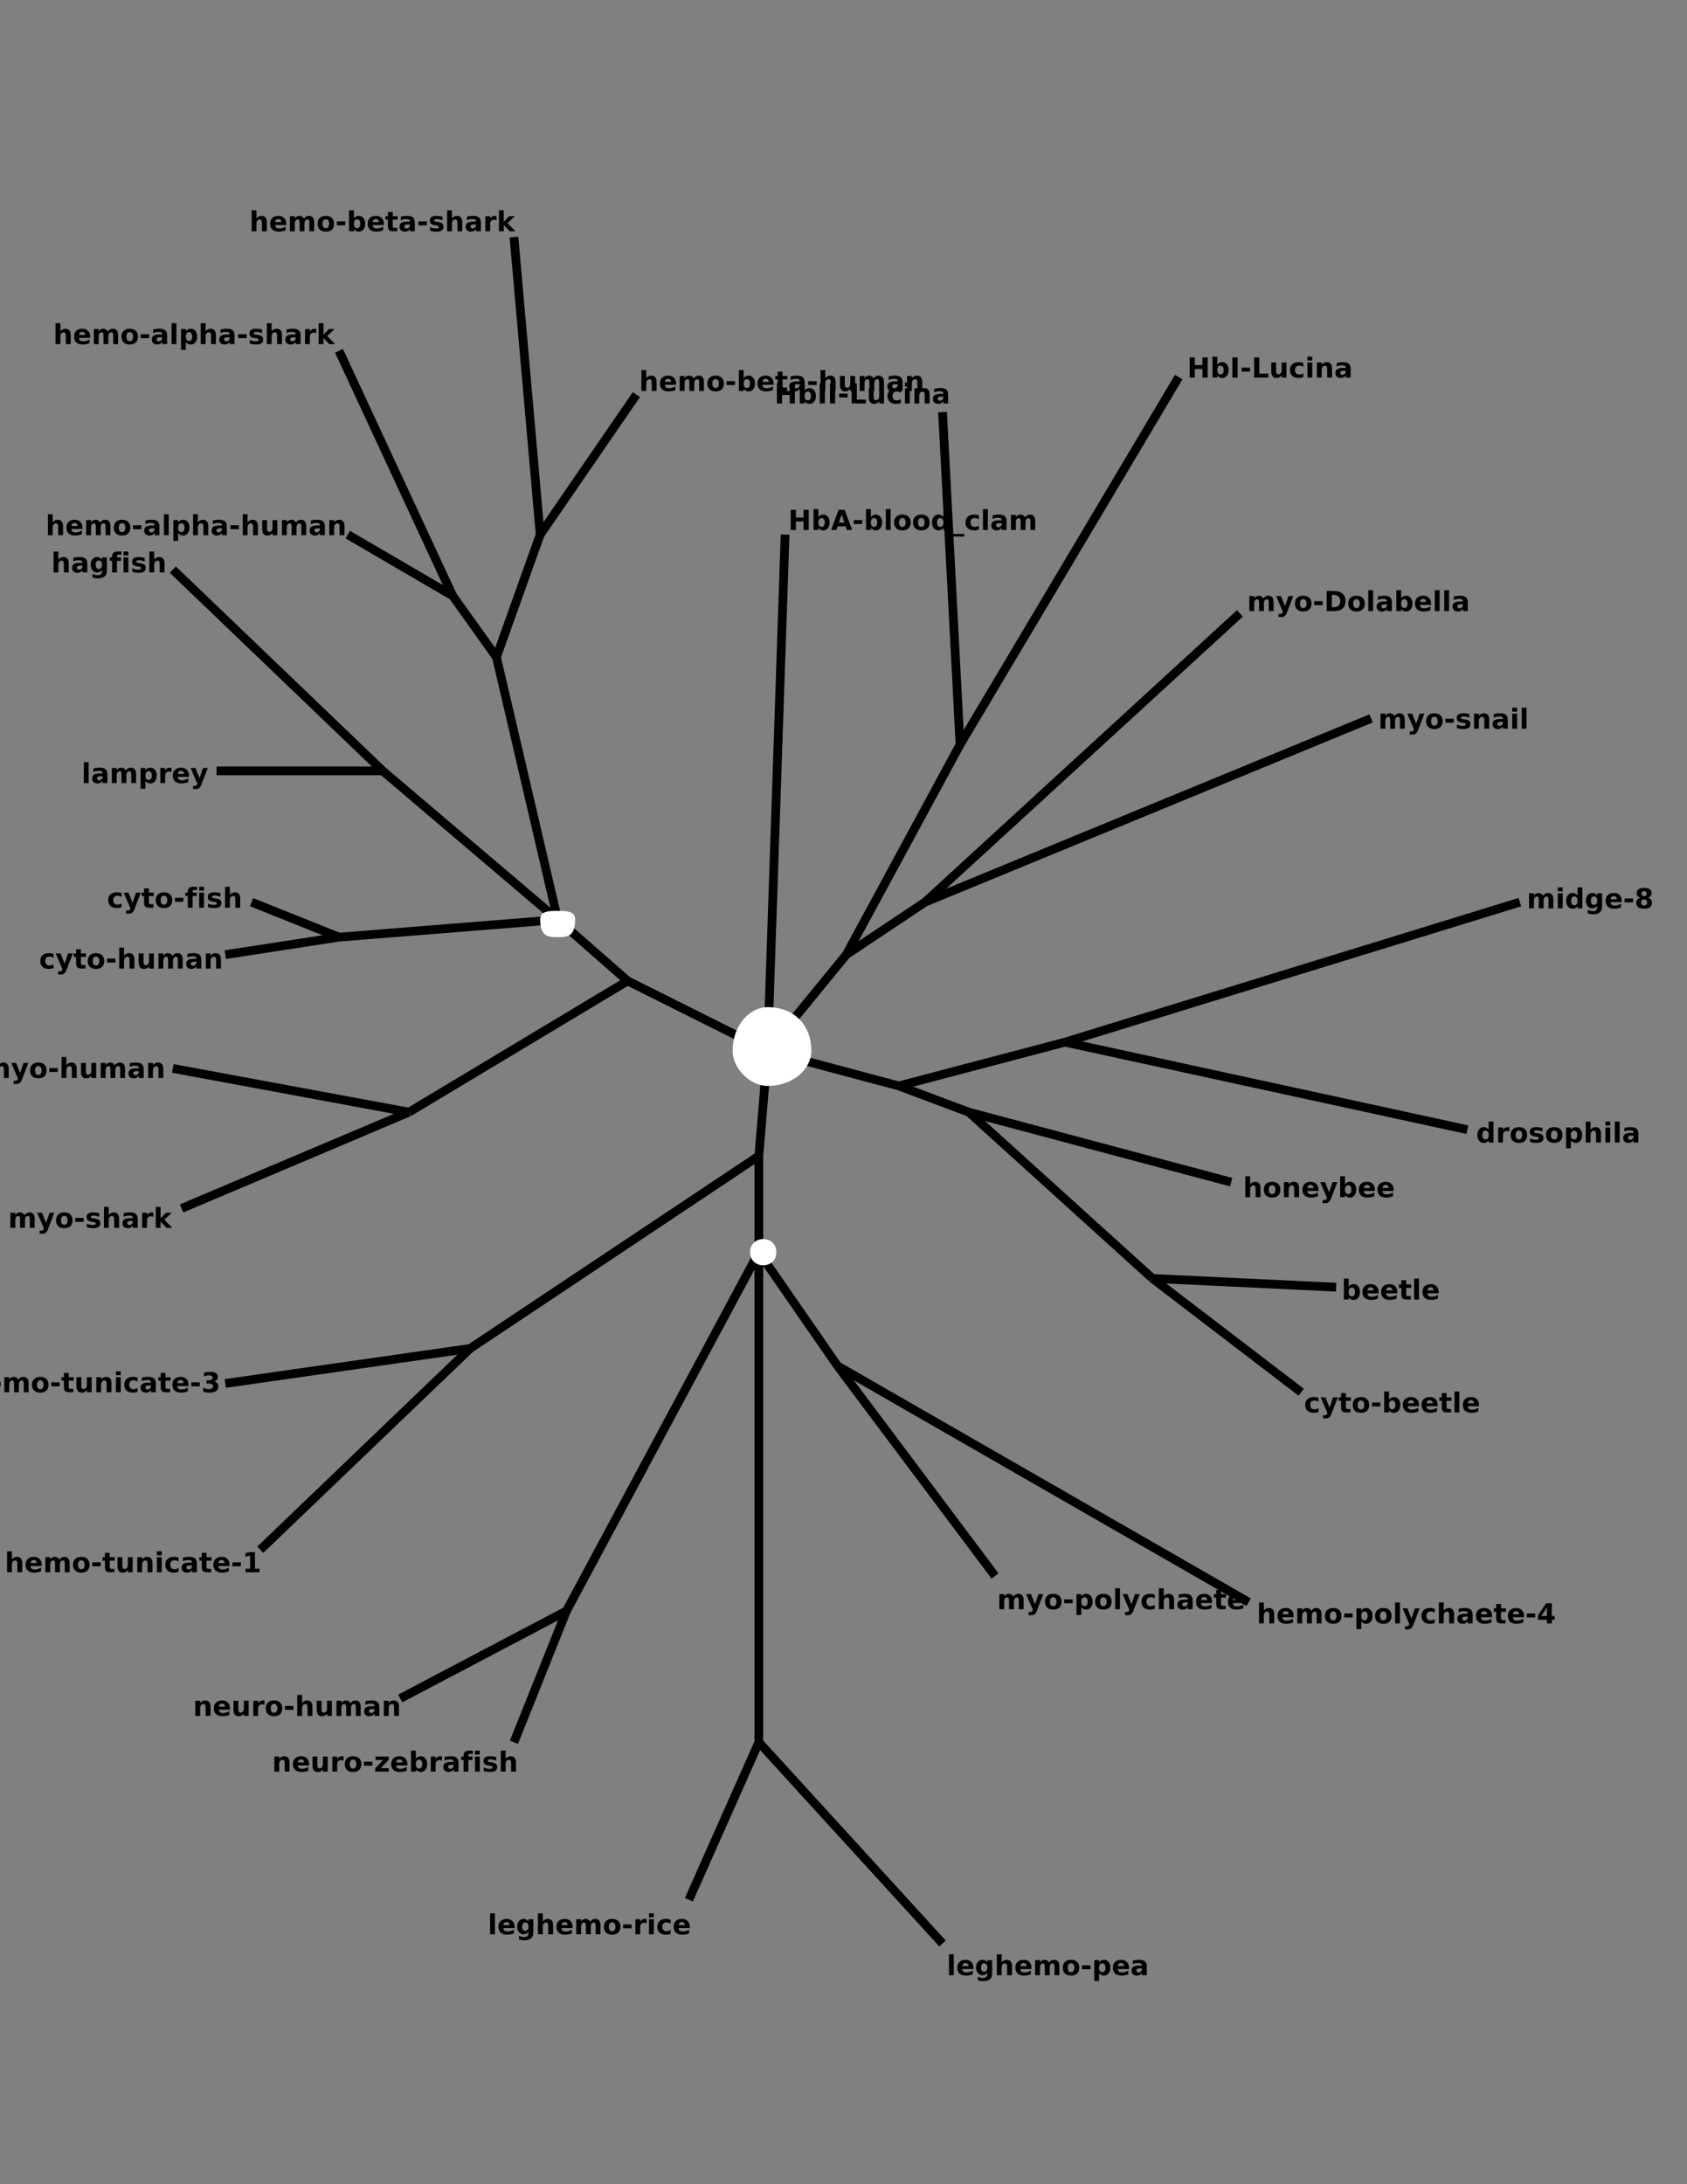 <?xml version="1.0" encoding="UTF-8"?>
<svg xmlns="http://www.w3.org/2000/svg" xmlns:xlink="http://www.w3.org/1999/xlink" width="612pt" height="792pt" viewBox="0 0 612 792" version="1.1">
<rect x="0" y="0" width="612" height="792" fill="#808080" stroke="none"/>
<defs>
<g>
<symbol overflow="visible" id="glyph0-0">
<path style="stroke:none;" d="M 0.5 1.766 L 0.5 -7.047 L 5.5 -7.047 L 5.5 1.766 L 0.5 1.766 Z M 1.062 1.219 L 4.938 1.219 L 4.938 -6.484 L 1.062 -6.484 L 1.062 1.219 Z M 1.062 1.219 "/>
</symbol>
<symbol overflow="visible" id="glyph0-1">
<path style="stroke:none;" d="M 0.922 -7.297 L 2.797 -7.297 L 2.797 -4.516 L 5.578 -4.516 L 5.578 -7.297 L 7.453 -7.297 L 7.453 0 L 5.578 0 L 5.578 -3.094 L 2.797 -3.094 L 2.797 0 L 0.922 0 L 0.922 -7.297 Z M 0.922 -7.297 "/>
</symbol>
<symbol overflow="visible" id="glyph0-2">
<path style="stroke:none;" d="M 3.75 -1.125 C 4.125 -1.125 4.41 -1.258 4.609 -1.531 C 4.805 -1.812 4.906 -2.211 4.906 -2.734 C 4.906 -3.254 4.805 -3.648 4.609 -3.922 C 4.41 -4.191 4.125 -4.328 3.75 -4.328 C 3.375 -4.328 3.086 -4.188 2.891 -3.906 C 2.691 -3.633 2.594 -3.242 2.594 -2.734 C 2.594 -2.211 2.691 -1.812 2.891 -1.531 C 3.086 -1.258 3.375 -1.125 3.75 -1.125 Z M 2.594 -4.672 C 2.832 -4.984 3.098 -5.211 3.391 -5.359 C 3.68 -5.516 4.02 -5.594 4.406 -5.594 C 5.07 -5.594 5.617 -5.328 6.047 -4.797 C 6.484 -4.266 6.703 -3.578 6.703 -2.734 C 6.703 -1.891 6.484 -1.195 6.047 -0.656 C 5.617 -0.125 5.07 0.141 4.406 0.141 C 4.02 0.141 3.68 0.066 3.391 -0.078 C 3.098 -0.234 2.832 -0.473 2.594 -0.797 L 2.594 0 L 0.844 0 L 0.844 -7.594 L 2.594 -7.594 L 2.594 -4.672 Z M 2.594 -4.672 "/>
</symbol>
<symbol overflow="visible" id="glyph0-3">
<path style="stroke:none;" d="M 5.344 -1.328 L 2.406 -1.328 L 1.938 0 L 0.047 0 L 2.75 -7.297 L 4.984 -7.297 L 7.688 0 L 5.797 0 L 5.344 -1.328 Z M 2.875 -2.688 L 4.875 -2.688 L 3.875 -5.578 L 2.875 -2.688 Z M 2.875 -2.688 "/>
</symbol>
<symbol overflow="visible" id="glyph0-4">
<path style="stroke:none;" d="M 0.547 -3.594 L 3.609 -3.594 L 3.609 -2.172 L 0.547 -2.172 L 0.547 -3.594 Z M 0.547 -3.594 "/>
</symbol>
<symbol overflow="visible" id="glyph0-5">
<path style="stroke:none;" d="M 0.844 -7.594 L 2.594 -7.594 L 2.594 0 L 0.844 0 L 0.844 -7.594 Z M 0.844 -7.594 "/>
</symbol>
<symbol overflow="visible" id="glyph0-6">
<path style="stroke:none;" d="M 3.438 -4.344 C 3.051 -4.344 2.754 -4.203 2.547 -3.922 C 2.348 -3.648 2.25 -3.254 2.25 -2.734 C 2.25 -2.203 2.348 -1.797 2.547 -1.516 C 2.754 -1.242 3.051 -1.109 3.438 -1.109 C 3.82 -1.109 4.113 -1.242 4.312 -1.516 C 4.52 -1.797 4.625 -2.203 4.625 -2.734 C 4.625 -3.254 4.52 -3.648 4.312 -3.922 C 4.113 -4.203 3.82 -4.344 3.438 -4.344 Z M 3.438 -5.594 C 4.383 -5.594 5.117 -5.336 5.641 -4.828 C 6.172 -4.328 6.438 -3.629 6.438 -2.734 C 6.438 -1.828 6.172 -1.117 5.641 -0.609 C 5.117 -0.109 4.383 0.141 3.438 0.141 C 2.5 0.141 1.766 -0.109 1.234 -0.609 C 0.703 -1.117 0.438 -1.828 0.438 -2.734 C 0.438 -3.629 0.703 -4.328 1.234 -4.828 C 1.766 -5.336 2.5 -5.594 3.438 -5.594 Z M 3.438 -5.594 "/>
</symbol>
<symbol overflow="visible" id="glyph0-7">
<path style="stroke:none;" d="M 4.562 -4.672 L 4.562 -7.594 L 6.312 -7.594 L 6.312 0 L 4.562 0 L 4.562 -0.797 C 4.32 -0.473 4.055 -0.234 3.766 -0.078 C 3.473 0.066 3.141 0.141 2.766 0.141 C 2.086 0.141 1.531 -0.125 1.094 -0.656 C 0.664 -1.195 0.453 -1.891 0.453 -2.734 C 0.453 -3.578 0.664 -4.266 1.094 -4.797 C 1.531 -5.328 2.086 -5.594 2.766 -5.594 C 3.141 -5.594 3.473 -5.516 3.766 -5.359 C 4.055 -5.211 4.32 -4.984 4.562 -4.672 Z M 3.406 -1.125 C 3.781 -1.125 4.066 -1.258 4.266 -1.531 C 4.461 -1.812 4.562 -2.211 4.562 -2.734 C 4.562 -3.254 4.461 -3.648 4.266 -3.922 C 4.066 -4.191 3.781 -4.328 3.406 -4.328 C 3.039 -4.328 2.758 -4.191 2.562 -3.922 C 2.363 -3.648 2.266 -3.254 2.266 -2.734 C 2.266 -2.211 2.363 -1.812 2.562 -1.531 C 2.758 -1.258 3.039 -1.125 3.406 -1.125 Z M 3.406 -1.125 "/>
</symbol>
<symbol overflow="visible" id="glyph0-8">
<path style="stroke:none;" d="M 5 1.438 L 5 2.359 L 0 2.359 L 0 1.438 L 5 1.438 Z M 5 1.438 "/>
</symbol>
<symbol overflow="visible" id="glyph0-9">
<path style="stroke:none;" d="M 5.266 -5.297 L 5.266 -3.875 C 5.023 -4.031 4.785 -4.145 4.547 -4.219 C 4.305 -4.301 4.055 -4.344 3.797 -4.344 C 3.305 -4.344 2.926 -4.203 2.656 -3.922 C 2.383 -3.641 2.25 -3.242 2.25 -2.734 C 2.25 -2.223 2.383 -1.82 2.656 -1.531 C 2.926 -1.25 3.305 -1.109 3.797 -1.109 C 4.066 -1.109 4.328 -1.148 4.578 -1.234 C 4.828 -1.316 5.055 -1.438 5.266 -1.594 L 5.266 -0.156 C 4.984 -0.062 4.703 0.008 4.422 0.062 C 4.141 0.113 3.859 0.141 3.578 0.141 C 2.586 0.141 1.816 -0.109 1.266 -0.609 C 0.711 -1.117 0.438 -1.828 0.438 -2.734 C 0.438 -3.629 0.711 -4.328 1.266 -4.828 C 1.816 -5.336 2.586 -5.594 3.578 -5.594 C 3.867 -5.594 4.148 -5.566 4.422 -5.516 C 4.703 -5.473 4.984 -5.398 5.266 -5.297 Z M 5.266 -5.297 "/>
</symbol>
<symbol overflow="visible" id="glyph0-10">
<path style="stroke:none;" d="M 3.297 -2.469 C 2.93 -2.469 2.656 -2.406 2.469 -2.281 C 2.281 -2.156 2.188 -1.973 2.188 -1.734 C 2.188 -1.504 2.258 -1.328 2.406 -1.203 C 2.562 -1.078 2.77 -1.016 3.031 -1.016 C 3.363 -1.016 3.641 -1.133 3.859 -1.375 C 4.086 -1.613 4.203 -1.91 4.203 -2.266 L 4.203 -2.469 L 3.297 -2.469 Z M 5.969 -3.125 L 5.969 0 L 4.203 0 L 4.203 -0.812 C 3.961 -0.477 3.695 -0.234 3.406 -0.078 C 3.113 0.066 2.758 0.141 2.344 0.141 C 1.77 0.141 1.305 -0.02 0.953 -0.344 C 0.609 -0.676 0.438 -1.109 0.438 -1.641 C 0.438 -2.285 0.656 -2.754 1.094 -3.047 C 1.531 -3.348 2.223 -3.5 3.172 -3.5 L 4.203 -3.5 L 4.203 -3.641 C 4.203 -3.91 4.094 -4.109 3.875 -4.234 C 3.656 -4.367 3.316 -4.438 2.859 -4.438 C 2.484 -4.438 2.133 -4.398 1.812 -4.328 C 1.488 -4.254 1.188 -4.141 0.906 -3.984 L 0.906 -5.328 C 1.281 -5.41 1.656 -5.473 2.031 -5.516 C 2.414 -5.566 2.797 -5.594 3.172 -5.594 C 4.16 -5.594 4.875 -5.398 5.312 -5.016 C 5.75 -4.629 5.969 -4 5.969 -3.125 Z M 5.969 -3.125 "/>
</symbol>
<symbol overflow="visible" id="glyph0-11">
<path style="stroke:none;" d="M 5.906 -4.562 C 6.125 -4.895 6.383 -5.148 6.688 -5.328 C 7 -5.504 7.336 -5.594 7.703 -5.594 C 8.328 -5.594 8.801 -5.398 9.125 -5.016 C 9.457 -4.629 9.625 -4.066 9.625 -3.328 L 9.625 0 L 7.875 0 L 7.875 -2.859 C 7.875 -2.898 7.875 -2.941 7.875 -2.984 C 7.875 -3.023 7.875 -3.086 7.875 -3.172 C 7.875 -3.566 7.816 -3.848 7.703 -4.016 C 7.598 -4.191 7.414 -4.281 7.156 -4.281 C 6.82 -4.281 6.566 -4.145 6.391 -3.875 C 6.211 -3.602 6.117 -3.207 6.109 -2.688 L 6.109 0 L 4.344 0 L 4.344 -2.859 C 4.344 -3.461 4.289 -3.848 4.188 -4.016 C 4.082 -4.191 3.898 -4.281 3.641 -4.281 C 3.305 -4.281 3.047 -4.141 2.859 -3.859 C 2.68 -3.586 2.594 -3.195 2.594 -2.688 L 2.594 0 L 0.828 0 L 0.828 -5.469 L 2.594 -5.469 L 2.594 -4.672 C 2.801 -4.973 3.047 -5.203 3.328 -5.359 C 3.609 -5.516 3.914 -5.594 4.25 -5.594 C 4.625 -5.594 4.957 -5.5 5.25 -5.312 C 5.539 -5.133 5.758 -4.883 5.906 -4.562 Z M 5.906 -4.562 "/>
</symbol>
<symbol overflow="visible" id="glyph0-12">
<path style="stroke:none;" d="M 0.922 -7.297 L 2.797 -7.297 L 2.797 0 L 0.922 0 L 0.922 -7.297 Z M 0.922 -7.297 "/>
</symbol>
<symbol overflow="visible" id="glyph0-13">
<path style="stroke:none;" d="M 0.922 -7.297 L 2.797 -7.297 L 2.797 -1.422 L 6.094 -1.422 L 6.094 0 L 0.922 0 L 0.922 -7.297 Z M 0.922 -7.297 "/>
</symbol>
<symbol overflow="visible" id="glyph0-14">
<path style="stroke:none;" d="M 0.781 -2.125 L 0.781 -5.469 L 2.547 -5.469 L 2.547 -4.922 C 2.547 -4.629 2.539 -4.258 2.531 -3.812 C 2.531 -3.363 2.531 -3.062 2.531 -2.906 C 2.531 -2.469 2.539 -2.148 2.562 -1.953 C 2.582 -1.766 2.625 -1.625 2.688 -1.531 C 2.75 -1.426 2.836 -1.344 2.953 -1.281 C 3.078 -1.219 3.211 -1.188 3.359 -1.188 C 3.723 -1.188 4.008 -1.32 4.219 -1.594 C 4.426 -1.875 4.531 -2.266 4.531 -2.766 L 4.531 -5.469 L 6.281 -5.469 L 6.281 0 L 4.531 0 L 4.531 -0.797 C 4.27 -0.473 3.988 -0.234 3.688 -0.078 C 3.395 0.066 3.07 0.141 2.719 0.141 C 2.082 0.141 1.598 -0.051 1.266 -0.438 C 0.941 -0.82 0.781 -1.383 0.781 -2.125 Z M 0.781 -2.125 "/>
</symbol>
<symbol overflow="visible" id="glyph0-15">
<path style="stroke:none;" d="M 0.844 -5.469 L 2.594 -5.469 L 2.594 0 L 0.844 0 L 0.844 -5.469 Z M 0.844 -7.594 L 2.594 -7.594 L 2.594 -6.172 L 0.844 -6.172 L 0.844 -7.594 Z M 0.844 -7.594 "/>
</symbol>
<symbol overflow="visible" id="glyph0-16">
<path style="stroke:none;" d="M 6.344 -3.328 L 6.344 0 L 4.578 0 L 4.578 -0.547 L 4.578 -2.547 C 4.578 -3.016 4.566 -3.336 4.547 -3.516 C 4.523 -3.703 4.488 -3.836 4.438 -3.922 C 4.375 -4.035 4.281 -4.125 4.156 -4.188 C 4.039 -4.25 3.91 -4.281 3.766 -4.281 C 3.398 -4.281 3.113 -4.141 2.906 -3.859 C 2.695 -3.578 2.594 -3.188 2.594 -2.688 L 2.594 0 L 0.844 0 L 0.844 -5.469 L 2.594 -5.469 L 2.594 -4.672 C 2.852 -4.984 3.129 -5.211 3.422 -5.359 C 3.723 -5.516 4.051 -5.594 4.406 -5.594 C 5.039 -5.594 5.52 -5.398 5.844 -5.016 C 6.176 -4.629 6.344 -4.066 6.344 -3.328 Z M 6.344 -3.328 "/>
</symbol>
<symbol overflow="visible" id="glyph0-17">
<path style="stroke:none;" d="M 6.297 -2.75 L 6.297 -2.25 L 2.219 -2.25 C 2.258 -1.844 2.406 -1.535 2.656 -1.328 C 2.906 -1.117 3.258 -1.016 3.719 -1.016 C 4.082 -1.016 4.457 -1.066 4.844 -1.172 C 5.238 -1.285 5.641 -1.457 6.047 -1.688 L 6.047 -0.328 C 5.629 -0.172 5.211 -0.055 4.797 0.016 C 4.391 0.098 3.977 0.141 3.562 0.141 C 2.57 0.141 1.801 -0.109 1.25 -0.609 C 0.707 -1.117 0.438 -1.828 0.438 -2.734 C 0.438 -3.617 0.703 -4.316 1.234 -4.828 C 1.773 -5.336 2.52 -5.594 3.469 -5.594 C 4.32 -5.594 5.004 -5.332 5.516 -4.812 C 6.035 -4.301 6.297 -3.613 6.297 -2.75 Z M 4.5 -3.328 C 4.5 -3.66 4.398 -3.926 4.203 -4.125 C 4.016 -4.332 3.766 -4.438 3.453 -4.438 C 3.109 -4.438 2.832 -4.344 2.625 -4.156 C 2.414 -3.969 2.285 -3.691 2.234 -3.328 L 4.5 -3.328 Z M 4.5 -3.328 "/>
</symbol>
<symbol overflow="visible" id="glyph0-18">
<path style="stroke:none;" d="M 2.75 -7.016 L 2.75 -5.469 L 4.547 -5.469 L 4.547 -4.219 L 2.75 -4.219 L 2.75 -1.906 C 2.75 -1.645 2.797 -1.469 2.891 -1.375 C 2.992 -1.289 3.195 -1.25 3.5 -1.25 L 4.406 -1.25 L 4.406 0 L 2.906 0 C 2.207 0 1.711 -0.141 1.422 -0.422 C 1.141 -0.711 1 -1.207 1 -1.906 L 1 -4.219 L 0.125 -4.219 L 0.125 -5.469 L 1 -5.469 L 1 -7.016 L 2.75 -7.016 Z M 2.75 -7.016 "/>
</symbol>
<symbol overflow="visible" id="glyph0-19">
<path style="stroke:none;" d="M 0.125 -5.469 L 1.875 -5.469 L 3.344 -1.766 L 4.594 -5.469 L 6.344 -5.469 L 4.031 0.516 C 3.801 1.129 3.531 1.555 3.219 1.797 C 2.914 2.035 2.516 2.156 2.016 2.156 L 1 2.156 L 1 1.016 L 1.547 1.016 C 1.848 1.016 2.062 0.969 2.188 0.875 C 2.32 0.781 2.43 0.609 2.516 0.359 L 2.562 0.203 L 0.125 -5.469 Z M 0.125 -5.469 "/>
</symbol>
<symbol overflow="visible" id="glyph0-20">
<path style="stroke:none;" d="M 4.438 -7.594 L 4.438 -6.453 L 3.469 -6.453 C 3.219 -6.453 3.047 -6.406 2.953 -6.312 C 2.859 -6.227 2.812 -6.07 2.812 -5.844 L 2.812 -5.469 L 4.297 -5.469 L 4.297 -4.219 L 2.812 -4.219 L 2.812 0 L 1.062 0 L 1.062 -4.219 L 0.188 -4.219 L 0.188 -5.469 L 1.062 -5.469 L 1.062 -5.844 C 1.062 -6.445 1.227 -6.891 1.562 -7.172 C 1.895 -7.453 2.406 -7.594 3.094 -7.594 L 4.438 -7.594 Z M 4.438 -7.594 "/>
</symbol>
<symbol overflow="visible" id="glyph0-21">
<path style="stroke:none;" d="M 5.109 -5.297 L 5.109 -3.969 C 4.734 -4.125 4.367 -4.238 4.016 -4.312 C 3.672 -4.395 3.348 -4.438 3.047 -4.438 C 2.711 -4.438 2.461 -4.395 2.297 -4.312 C 2.141 -4.227 2.062 -4.102 2.062 -3.938 C 2.062 -3.789 2.117 -3.68 2.234 -3.609 C 2.359 -3.535 2.582 -3.477 2.906 -3.438 L 3.203 -3.406 C 4.098 -3.289 4.703 -3.102 5.016 -2.844 C 5.328 -2.582 5.484 -2.172 5.484 -1.609 C 5.484 -1.023 5.266 -0.586 4.828 -0.297 C 4.398 -0.004 3.758 0.141 2.906 0.141 C 2.551 0.141 2.18 0.109 1.797 0.047 C 1.41 -0.004 1.008 -0.086 0.594 -0.203 L 0.594 -1.531 C 0.945 -1.363 1.305 -1.234 1.672 -1.141 C 2.035 -1.055 2.406 -1.016 2.781 -1.016 C 3.125 -1.016 3.379 -1.062 3.547 -1.156 C 3.723 -1.25 3.812 -1.391 3.812 -1.578 C 3.812 -1.734 3.754 -1.848 3.641 -1.922 C 3.523 -2.004 3.289 -2.066 2.938 -2.109 L 2.625 -2.156 C 1.844 -2.25 1.297 -2.426 0.984 -2.688 C 0.672 -2.957 0.516 -3.359 0.516 -3.891 C 0.516 -4.473 0.711 -4.898 1.109 -5.172 C 1.504 -5.453 2.113 -5.594 2.938 -5.594 C 3.258 -5.594 3.598 -5.566 3.953 -5.516 C 4.305 -5.473 4.691 -5.398 5.109 -5.297 Z M 5.109 -5.297 "/>
</symbol>
<symbol overflow="visible" id="glyph0-22">
<path style="stroke:none;" d="M 6.344 -3.328 L 6.344 0 L 4.578 0 L 4.578 -0.547 L 4.578 -2.547 C 4.578 -3.016 4.566 -3.336 4.547 -3.516 C 4.523 -3.703 4.488 -3.836 4.438 -3.922 C 4.375 -4.035 4.281 -4.125 4.156 -4.188 C 4.039 -4.25 3.91 -4.281 3.766 -4.281 C 3.398 -4.281 3.113 -4.141 2.906 -3.859 C 2.695 -3.578 2.594 -3.188 2.594 -2.688 L 2.594 0 L 0.844 0 L 0.844 -7.594 L 2.594 -7.594 L 2.594 -4.672 C 2.852 -4.984 3.129 -5.211 3.422 -5.359 C 3.723 -5.516 4.051 -5.594 4.406 -5.594 C 5.039 -5.594 5.52 -5.398 5.844 -5.016 C 6.176 -4.629 6.344 -4.066 6.344 -3.328 Z M 6.344 -3.328 "/>
</symbol>
<symbol overflow="visible" id="glyph0-23">
<path style="stroke:none;" d="M 4.906 -3.984 C 4.75 -4.055 4.594 -4.109 4.438 -4.141 C 4.289 -4.172 4.141 -4.188 3.984 -4.188 C 3.535 -4.188 3.191 -4.039 2.953 -3.75 C 2.711 -3.469 2.594 -3.055 2.594 -2.516 L 2.594 0 L 0.844 0 L 0.844 -5.469 L 2.594 -5.469 L 2.594 -4.578 C 2.812 -4.93 3.066 -5.188 3.359 -5.344 C 3.648 -5.508 4 -5.594 4.406 -5.594 C 4.469 -5.594 4.531 -5.594 4.594 -5.594 C 4.664 -5.594 4.766 -5.582 4.891 -5.562 L 4.906 -3.984 Z M 4.906 -3.984 "/>
</symbol>
<symbol overflow="visible" id="glyph0-24">
<path style="stroke:none;" d="M 2.594 -0.797 L 2.594 2.078 L 0.844 2.078 L 0.844 -5.469 L 2.594 -5.469 L 2.594 -4.672 C 2.832 -4.984 3.098 -5.211 3.391 -5.359 C 3.68 -5.516 4.02 -5.594 4.406 -5.594 C 5.07 -5.594 5.617 -5.328 6.047 -4.797 C 6.484 -4.266 6.703 -3.578 6.703 -2.734 C 6.703 -1.891 6.484 -1.195 6.047 -0.656 C 5.617 -0.125 5.07 0.141 4.406 0.141 C 4.02 0.141 3.68 0.066 3.391 -0.078 C 3.098 -0.234 2.832 -0.473 2.594 -0.797 Z M 3.75 -4.328 C 3.375 -4.328 3.086 -4.188 2.891 -3.906 C 2.691 -3.633 2.594 -3.242 2.594 -2.734 C 2.594 -2.211 2.691 -1.812 2.891 -1.531 C 3.086 -1.258 3.375 -1.125 3.75 -1.125 C 4.125 -1.125 4.41 -1.258 4.609 -1.531 C 4.805 -1.812 4.906 -2.211 4.906 -2.734 C 4.906 -3.254 4.805 -3.648 4.609 -3.922 C 4.41 -4.191 4.125 -4.328 3.75 -4.328 Z M 3.75 -4.328 "/>
</symbol>
<symbol overflow="visible" id="glyph0-25">
<path style="stroke:none;" d="M 4.562 -0.922 C 4.32 -0.609 4.055 -0.375 3.766 -0.219 C 3.473 -0.07 3.141 0 2.766 0 C 2.098 0 1.547 -0.258 1.109 -0.781 C 0.672 -1.312 0.453 -1.984 0.453 -2.797 C 0.453 -3.617 0.672 -4.289 1.109 -4.812 C 1.547 -5.332 2.098 -5.594 2.766 -5.594 C 3.141 -5.594 3.473 -5.516 3.766 -5.359 C 4.055 -5.211 4.32 -4.977 4.562 -4.656 L 4.562 -5.469 L 6.312 -5.469 L 6.312 -0.547 C 6.312 0.328 6.035 0.992 5.484 1.453 C 4.93 1.922 4.129 2.156 3.078 2.156 C 2.734 2.156 2.398 2.129 2.078 2.078 C 1.766 2.023 1.445 1.945 1.125 1.844 L 1.125 0.484 C 1.426 0.66 1.723 0.789 2.016 0.875 C 2.305 0.957 2.602 1 2.906 1 C 3.477 1 3.895 0.875 4.156 0.625 C 4.426 0.375 4.562 -0.016 4.562 -0.547 L 4.562 -0.922 Z M 3.406 -4.328 C 3.039 -4.328 2.758 -4.191 2.562 -3.922 C 2.363 -3.66 2.266 -3.285 2.266 -2.797 C 2.266 -2.297 2.359 -1.914 2.547 -1.656 C 2.742 -1.395 3.031 -1.266 3.406 -1.266 C 3.77 -1.266 4.051 -1.398 4.25 -1.672 C 4.457 -1.941 4.562 -2.316 4.562 -2.797 C 4.562 -3.285 4.457 -3.66 4.25 -3.922 C 4.051 -4.191 3.77 -4.328 3.406 -4.328 Z M 3.406 -4.328 "/>
</symbol>
<symbol overflow="visible" id="glyph0-26">
<path style="stroke:none;" d="M 0.844 -7.594 L 2.594 -7.594 L 2.594 -3.469 L 4.594 -5.469 L 6.625 -5.469 L 3.953 -2.953 L 6.844 0 L 4.719 0 L 2.594 -2.281 L 2.594 0 L 0.844 0 L 0.844 -7.594 Z M 0.844 -7.594 "/>
</symbol>
<symbol overflow="visible" id="glyph0-27">
<path style="stroke:none;" d="M 3.688 -5.75 L 1.625 -2.688 L 3.688 -2.688 L 3.688 -5.75 Z M 3.375 -7.297 L 5.453 -7.297 L 5.453 -2.688 L 6.5 -2.688 L 6.5 -1.328 L 5.453 -1.328 L 5.453 0 L 3.688 0 L 3.688 -1.328 L 0.453 -1.328 L 0.453 -2.938 L 3.375 -7.297 Z M 3.375 -7.297 "/>
</symbol>
<symbol overflow="visible" id="glyph0-28">
<path style="stroke:none;" d="M 1.172 -1.297 L 2.828 -1.297 L 2.828 -6.016 L 1.125 -5.656 L 1.125 -6.938 L 2.828 -7.297 L 4.609 -7.297 L 4.609 -1.297 L 6.266 -1.297 L 6.266 0 L 1.172 0 L 1.172 -1.297 Z M 1.172 -1.297 "/>
</symbol>
<symbol overflow="visible" id="glyph0-29">
<path style="stroke:none;" d="M 4.656 -3.938 C 5.145 -3.801 5.516 -3.578 5.766 -3.266 C 6.023 -2.953 6.156 -2.555 6.156 -2.078 C 6.156 -1.348 5.879 -0.797 5.328 -0.422 C 4.773 -0.047 3.969 0.141 2.906 0.141 C 2.531 0.141 2.156 0.109 1.781 0.047 C 1.406 -0.016 1.035 -0.102 0.672 -0.219 L 0.672 -1.672 C 1.023 -1.492 1.375 -1.359 1.719 -1.266 C 2.062 -1.18 2.398 -1.141 2.734 -1.141 C 3.234 -1.141 3.613 -1.223 3.875 -1.391 C 4.145 -1.566 4.281 -1.816 4.281 -2.141 C 4.281 -2.473 4.145 -2.723 3.875 -2.891 C 3.602 -3.066 3.203 -3.156 2.672 -3.156 L 1.922 -3.156 L 1.922 -4.359 L 2.703 -4.359 C 3.18 -4.359 3.535 -4.43 3.766 -4.578 C 3.992 -4.734 4.109 -4.961 4.109 -5.266 C 4.109 -5.535 3.992 -5.75 3.766 -5.906 C 3.547 -6.062 3.234 -6.141 2.828 -6.141 C 2.523 -6.141 2.219 -6.102 1.906 -6.031 C 1.594 -5.969 1.285 -5.867 0.984 -5.734 L 0.984 -7.109 C 1.348 -7.211 1.711 -7.289 2.078 -7.344 C 2.441 -7.395 2.801 -7.422 3.156 -7.422 C 4.102 -7.422 4.812 -7.266 5.281 -6.953 C 5.75 -6.641 5.984 -6.172 5.984 -5.547 C 5.984 -5.117 5.867 -4.77 5.641 -4.5 C 5.422 -4.227 5.094 -4.039 4.656 -3.938 Z M 4.656 -3.938 "/>
</symbol>
<symbol overflow="visible" id="glyph0-30">
<path style="stroke:none;" d="M 3.484 -3.266 C 3.129 -3.266 2.859 -3.164 2.672 -2.969 C 2.484 -2.781 2.391 -2.508 2.391 -2.156 C 2.391 -1.789 2.484 -1.516 2.672 -1.328 C 2.859 -1.141 3.129 -1.047 3.484 -1.047 C 3.828 -1.047 4.094 -1.141 4.281 -1.328 C 4.469 -1.516 4.562 -1.789 4.562 -2.156 C 4.562 -2.508 4.469 -2.781 4.281 -2.969 C 4.094 -3.164 3.828 -3.266 3.484 -3.266 Z M 2.109 -3.875 C 1.672 -4.008 1.336 -4.211 1.109 -4.484 C 0.879 -4.766 0.766 -5.113 0.766 -5.531 C 0.766 -6.145 0.992 -6.613 1.453 -6.938 C 1.922 -7.258 2.598 -7.422 3.484 -7.422 C 4.367 -7.422 5.039 -7.258 5.5 -6.938 C 5.957 -6.613 6.188 -6.145 6.188 -5.531 C 6.188 -5.113 6.07 -4.766 5.844 -4.484 C 5.613 -4.211 5.281 -4.008 4.844 -3.875 C 5.332 -3.738 5.703 -3.516 5.953 -3.203 C 6.211 -2.898 6.344 -2.516 6.344 -2.047 C 6.344 -1.328 6.098 -0.781 5.609 -0.406 C 5.129 -0.039 4.422 0.141 3.484 0.141 C 2.535 0.141 1.816 -0.039 1.328 -0.406 C 0.848 -0.781 0.609 -1.328 0.609 -2.047 C 0.609 -2.516 0.734 -2.898 0.984 -3.203 C 1.242 -3.516 1.617 -3.738 2.109 -3.875 Z M 2.547 -5.344 C 2.547 -5.051 2.625 -4.828 2.781 -4.672 C 2.945 -4.516 3.18 -4.438 3.484 -4.438 C 3.773 -4.438 4 -4.516 4.156 -4.672 C 4.32 -4.828 4.406 -5.051 4.406 -5.344 C 4.406 -5.633 4.32 -5.852 4.156 -6 C 4 -6.156 3.773 -6.234 3.484 -6.234 C 3.18 -6.234 2.945 -6.156 2.781 -6 C 2.625 -5.844 2.547 -5.625 2.547 -5.344 Z M 2.547 -5.344 "/>
</symbol>
<symbol overflow="visible" id="glyph0-31">
<path style="stroke:none;" d="M 2.797 -5.875 L 2.797 -1.422 L 3.469 -1.422 C 4.238 -1.422 4.828 -1.609 5.234 -1.984 C 5.641 -2.367 5.844 -2.926 5.844 -3.656 C 5.844 -4.375 5.641 -4.922 5.234 -5.297 C 4.828 -5.68 4.238 -5.875 3.469 -5.875 L 2.797 -5.875 Z M 0.922 -7.297 L 2.906 -7.297 C 4.008 -7.297 4.832 -7.211 5.375 -7.047 C 5.914 -6.891 6.379 -6.625 6.766 -6.25 C 7.109 -5.914 7.363 -5.535 7.531 -5.109 C 7.695 -4.68 7.781 -4.195 7.781 -3.656 C 7.781 -3.102 7.695 -2.609 7.531 -2.172 C 7.363 -1.742 7.109 -1.367 6.766 -1.047 C 6.379 -0.66 5.91 -0.391 5.359 -0.234 C 4.816 -0.078 4 0 2.906 0 L 0.922 0 L 0.922 -7.297 Z M 0.922 -7.297 "/>
</symbol>
<symbol overflow="visible" id="glyph0-32">
<path style="stroke:none;" d="M 0.578 -5.469 L 5.344 -5.469 L 5.344 -4.25 L 2.469 -1.25 L 5.344 -1.25 L 5.344 0 L 0.453 0 L 0.453 -1.219 L 3.328 -4.219 L 0.578 -4.219 L 0.578 -5.469 Z M 0.578 -5.469 "/>
</symbol>
</g>
</defs>
<g id="surface0">
<path style="fill:none;stroke-width:0.001;stroke-linecap:butt;stroke-linejoin:miter;stroke:rgb(0%,0%,0%);stroke-opacity:1;stroke-miterlimit:10;" d="M 0.009 -0.108 L 0.007 -0.049 " transform="matrix(3173.157,0,0,3173.157,256.254,536.552)"/>
<path style="fill:none;stroke-width:0.001;stroke-linecap:butt;stroke-linejoin:miter;stroke:rgb(0%,0%,0%);stroke-opacity:1;stroke-miterlimit:10;" d="M 0.054 -0.126 L 0.029 -0.084 " transform="matrix(3173.157,0,0,3173.157,256.254,536.552)"/>
<path style="fill:none;stroke-width:0.001;stroke-linecap:butt;stroke-linejoin:miter;stroke:rgb(0%,0%,0%);stroke-opacity:1;stroke-miterlimit:10;" d="M 0.027 -0.122 L 0.029 -0.084 " transform="matrix(3173.157,0,0,3173.157,256.254,536.552)"/>
<path style="fill:none;stroke-width:0.001;stroke-linecap:butt;stroke-linejoin:miter;stroke:rgb(0%,0%,0%);stroke-opacity:1;stroke-miterlimit:10;" d="M 0.072 -0.022 L 0.051 -0.023 " transform="matrix(3173.157,0,0,3173.157,256.254,536.552)"/>
<path style="fill:none;stroke-width:0.001;stroke-linecap:butt;stroke-linejoin:miter;stroke:rgb(0%,0%,0%);stroke-opacity:1;stroke-miterlimit:10;" d="M 0.068 -0.01 L 0.051 -0.023 " transform="matrix(3173.157,0,0,3173.157,256.254,536.552)"/>
<path style="fill:none;stroke-width:0.001;stroke-linecap:butt;stroke-linejoin:miter;stroke:rgb(0%,0%,0%);stroke-opacity:1;stroke-miterlimit:10;" d="M -0.052 -0.066 L -0.042 -0.062 " transform="matrix(3173.157,0,0,3173.157,256.254,536.552)"/>
<path style="fill:none;stroke-width:0.001;stroke-linecap:butt;stroke-linejoin:miter;stroke:rgb(0%,0%,0%);stroke-opacity:1;stroke-miterlimit:10;" d="M -0.055 -0.06 L -0.042 -0.062 " transform="matrix(3173.157,0,0,3173.157,256.254,536.552)"/>
<path style="fill:none;stroke-width:0.001;stroke-linecap:butt;stroke-linejoin:miter;stroke:rgb(0%,0%,0%);stroke-opacity:1;stroke-miterlimit:10;" d="M 0.087 -0.04 L 0.041 -0.05 " transform="matrix(3173.157,0,0,3173.157,256.254,536.552)"/>
<path style="fill:none;stroke-width:0.001;stroke-linecap:butt;stroke-linejoin:miter;stroke:rgb(0%,0%,0%);stroke-opacity:1;stroke-miterlimit:10;" d="M -0.061 -0.104 L -0.037 -0.081 " transform="matrix(3173.157,0,0,3173.157,256.254,536.552)"/>
<path style="fill:none;stroke-width:0.001;stroke-linecap:butt;stroke-linejoin:miter;stroke:rgb(0%,0%,0%);stroke-opacity:1;stroke-miterlimit:10;" d="M -0.041 -0.108 L -0.029 -0.101 " transform="matrix(3173.157,0,0,3173.157,256.254,536.552)"/>
<path style="fill:none;stroke-width:0.001;stroke-linecap:butt;stroke-linejoin:miter;stroke:rgb(0%,0%,0%);stroke-opacity:1;stroke-miterlimit:10;" d="M -0.042 -0.129 L -0.029 -0.101 " transform="matrix(3173.157,0,0,3173.157,256.254,536.552)"/>
<path style="fill:none;stroke-width:0.001;stroke-linecap:butt;stroke-linejoin:miter;stroke:rgb(0%,0%,0%);stroke-opacity:1;stroke-miterlimit:10;" d="M -0.008 -0.124 L -0.019 -0.108 " transform="matrix(3173.157,0,0,3173.157,256.254,536.552)"/>
<path style="fill:none;stroke-width:0.001;stroke-linecap:butt;stroke-linejoin:miter;stroke:rgb(0%,0%,0%);stroke-opacity:1;stroke-miterlimit:10;" d="M -0.022 -0.142 L -0.019 -0.108 " transform="matrix(3173.157,0,0,3173.157,256.254,536.552)"/>
<path style="fill:none;stroke-width:0.001;stroke-linecap:butt;stroke-linejoin:miter;stroke:rgb(0%,0%,0%);stroke-opacity:1;stroke-miterlimit:10;" d="M 0.062 0.014 L 0.015 -0.013 " transform="matrix(3173.157,0,0,3173.157,256.254,536.552)"/>
<path style="fill:none;stroke-width:0.001;stroke-linecap:butt;stroke-linejoin:miter;stroke:rgb(0%,0%,0%);stroke-opacity:1;stroke-miterlimit:10;" d="M -0.051 0.008 L -0.027 -0.015 " transform="matrix(3173.157,0,0,3173.157,256.254,536.552)"/>
<path style="fill:none;stroke-width:0.001;stroke-linecap:butt;stroke-linejoin:miter;stroke:rgb(0%,0%,0%);stroke-opacity:1;stroke-miterlimit:10;" d="M -0.055 -0.011 L -0.027 -0.015 " transform="matrix(3173.157,0,0,3173.157,256.254,536.552)"/>
<path style="fill:none;stroke-width:0.001;stroke-linecap:butt;stroke-linejoin:miter;stroke:rgb(0%,0%,0%);stroke-opacity:1;stroke-miterlimit:10;" d="M 0.06 -0.034 L 0.03 -0.042 " transform="matrix(3173.157,0,0,3173.157,256.254,536.552)"/>
<path style="fill:none;stroke-width:0.001;stroke-linecap:butt;stroke-linejoin:miter;stroke:rgb(0%,0%,0%);stroke-opacity:1;stroke-miterlimit:10;" d="M -0.056 -0.081 L -0.037 -0.081 " transform="matrix(3173.157,0,0,3173.157,256.254,536.552)"/>
<path style="fill:none;stroke-width:0.001;stroke-linecap:butt;stroke-linejoin:miter;stroke:rgb(0%,0%,0%);stroke-opacity:1;stroke-miterlimit:10;" d="M 0.027 0.053 L 0.006 0.03 " transform="matrix(3173.157,0,0,3173.157,256.254,536.552)"/>
<path style="fill:none;stroke-width:0.001;stroke-linecap:butt;stroke-linejoin:miter;stroke:rgb(0%,0%,0%);stroke-opacity:1;stroke-miterlimit:10;" d="M -0.002 0.048 L 0.006 0.03 " transform="matrix(3173.157,0,0,3173.157,256.254,536.552)"/>
<path style="fill:none;stroke-width:0.001;stroke-linecap:butt;stroke-linejoin:miter;stroke:rgb(0%,0%,0%);stroke-opacity:1;stroke-miterlimit:10;" d="M 0.093 -0.066 L 0.041 -0.05 " transform="matrix(3173.157,0,0,3173.157,256.254,536.552)"/>
<path style="fill:none;stroke-width:0.001;stroke-linecap:butt;stroke-linejoin:miter;stroke:rgb(0%,0%,0%);stroke-opacity:1;stroke-miterlimit:10;" d="M 0.061 -0.099 L 0.025 -0.066 " transform="matrix(3173.157,0,0,3173.157,256.254,536.552)"/>
<path style="fill:none;stroke-width:0.001;stroke-linecap:butt;stroke-linejoin:miter;stroke:rgb(0%,0%,0%);stroke-opacity:1;stroke-miterlimit:10;" d="M -0.061 -0.047 L -0.034 -0.042 " transform="matrix(3173.157,0,0,3173.157,256.254,536.552)"/>
<path style="fill:none;stroke-width:0.001;stroke-linecap:butt;stroke-linejoin:miter;stroke:rgb(0%,0%,0%);stroke-opacity:1;stroke-miterlimit:10;" d="M 0.033 0.011 L 0.015 -0.013 " transform="matrix(3173.157,0,0,3173.157,256.254,536.552)"/>
<path style="fill:none;stroke-width:0.001;stroke-linecap:butt;stroke-linejoin:miter;stroke:rgb(0%,0%,0%);stroke-opacity:1;stroke-miterlimit:10;" d="M -0.06 -0.031 L -0.034 -0.042 " transform="matrix(3173.157,0,0,3173.157,256.254,536.552)"/>
<path style="fill:none;stroke-width:0.001;stroke-linecap:butt;stroke-linejoin:miter;stroke:rgb(0%,0%,0%);stroke-opacity:1;stroke-miterlimit:10;" d="M 0.076 -0.087 L 0.025 -0.066 " transform="matrix(3173.157,0,0,3173.157,256.254,536.552)"/>
<path style="fill:none;stroke-width:0.001;stroke-linecap:butt;stroke-linejoin:miter;stroke:rgb(0%,0%,0%);stroke-opacity:1;stroke-miterlimit:10;" d="M -0.035 0.025 L -0.016 0.015 " transform="matrix(3173.157,0,0,3173.157,256.254,536.552)"/>
<path style="fill:none;stroke-width:0.001;stroke-linecap:butt;stroke-linejoin:miter;stroke:rgb(0%,0%,0%);stroke-opacity:1;stroke-miterlimit:10;" d="M -0.022 0.03 L -0.016 0.015 " transform="matrix(3173.157,0,0,3173.157,256.254,536.552)"/>
<path style="fill:none;stroke-width:0.001;stroke-linecap:butt;stroke-linejoin:miter;stroke:rgb(0%,0%,0%);stroke-opacity:1;stroke-miterlimit:10;" d="M 0.016 -0.06 L 0.029 -0.084 " transform="matrix(3173.157,0,0,3173.157,256.254,536.552)"/>
<path style="fill:none;stroke-width:0.001;stroke-linecap:butt;stroke-linejoin:miter;stroke:rgb(0%,0%,0%);stroke-opacity:1;stroke-miterlimit:10;" d="M 0.03 -0.042 L 0.051 -0.023 " transform="matrix(3173.157,0,0,3173.157,256.254,536.552)"/>
<path style="fill:none;stroke-width:0.001;stroke-linecap:butt;stroke-linejoin:miter;stroke:rgb(0%,0%,0%);stroke-opacity:1;stroke-miterlimit:10;" d="M -0.017 -0.064 L -0.042 -0.062 " transform="matrix(3173.157,0,0,3173.157,256.254,536.552)"/>
<path style="fill:none;stroke-width:0.001;stroke-linecap:butt;stroke-linejoin:miter;stroke:rgb(0%,0%,0%);stroke-opacity:1;stroke-miterlimit:10;" d="M -0.024 -0.094 L -0.029 -0.101 " transform="matrix(3173.157,0,0,3173.157,256.254,536.552)"/>
<path style="fill:none;stroke-width:0.001;stroke-linecap:butt;stroke-linejoin:miter;stroke:rgb(0%,0%,0%);stroke-opacity:1;stroke-miterlimit:10;" d="M -0.024 -0.094 L -0.019 -0.108 " transform="matrix(3173.157,0,0,3173.157,256.254,536.552)"/>
<path style="fill:none;stroke-width:0.001;stroke-linecap:butt;stroke-linejoin:miter;stroke:rgb(0%,0%,0%);stroke-opacity:1;stroke-miterlimit:10;" d="M 0.006 -0.037 L -0.027 -0.015 " transform="matrix(3173.157,0,0,3173.157,256.254,536.552)"/>
<path style="fill:none;stroke-width:0.001;stroke-linecap:butt;stroke-linejoin:miter;stroke:rgb(0%,0%,0%);stroke-opacity:1;stroke-miterlimit:10;" d="M -0.017 -0.064 L -0.037 -0.081 " transform="matrix(3173.157,0,0,3173.157,256.254,536.552)"/>
<path style="fill:none;stroke-width:0.001;stroke-linecap:butt;stroke-linejoin:miter;stroke:rgb(0%,0%,0%);stroke-opacity:1;stroke-miterlimit:10;" d="M 0.006 -0.026 L 0.006 0.03 " transform="matrix(3173.157,0,0,3173.157,256.254,536.552)"/>
<path style="fill:none;stroke-width:0.001;stroke-linecap:butt;stroke-linejoin:miter;stroke:rgb(0%,0%,0%);stroke-opacity:1;stroke-miterlimit:10;" d="M 0.022 -0.045 L 0.041 -0.05 " transform="matrix(3173.157,0,0,3173.157,256.254,536.552)"/>
<path style="fill:none;stroke-width:0.001;stroke-linecap:butt;stroke-linejoin:miter;stroke:rgb(0%,0%,0%);stroke-opacity:1;stroke-miterlimit:10;" d="M 0.006 -0.026 L 0.015 -0.013 " transform="matrix(3173.157,0,0,3173.157,256.254,536.552)"/>
<path style="fill:none;stroke-width:0.001;stroke-linecap:butt;stroke-linejoin:miter;stroke:rgb(0%,0%,0%);stroke-opacity:1;stroke-miterlimit:10;" d="M -0.009 -0.057 L -0.034 -0.042 " transform="matrix(3173.157,0,0,3173.157,256.254,536.552)"/>
<path style="fill:none;stroke-width:0.001;stroke-linecap:butt;stroke-linejoin:miter;stroke:rgb(0%,0%,0%);stroke-opacity:1;stroke-miterlimit:10;" d="M 0.016 -0.06 L 0.025 -0.066 " transform="matrix(3173.157,0,0,3173.157,256.254,536.552)"/>
<path style="fill:none;stroke-width:0.001;stroke-linecap:butt;stroke-linejoin:miter;stroke:rgb(0%,0%,0%);stroke-opacity:1;stroke-miterlimit:10;" d="M 0.006 -0.026 L -0.016 0.015 " transform="matrix(3173.157,0,0,3173.157,256.254,536.552)"/>
<path style="fill:none;stroke-width:0.001;stroke-linecap:butt;stroke-linejoin:miter;stroke:rgb(0%,0%,0%);stroke-opacity:1;stroke-miterlimit:10;" d="M 0.022 -0.045 L 0.03 -0.042 " transform="matrix(3173.157,0,0,3173.157,256.254,536.552)"/>
<path style="fill:none;stroke-width:0.001;stroke-linecap:butt;stroke-linejoin:miter;stroke:rgb(0%,0%,0%);stroke-opacity:1;stroke-miterlimit:10;" d="M -0.017 -0.064 L -0.024 -0.094 " transform="matrix(3173.157,0,0,3173.157,256.254,536.552)"/>
<path style="fill:none;stroke-width:0.001;stroke-linecap:butt;stroke-linejoin:miter;stroke:rgb(0%,0%,0%);stroke-opacity:1;stroke-miterlimit:10;" d="M 0.007 -0.049 L 0.016 -0.06 " transform="matrix(3173.157,0,0,3173.157,256.254,536.552)"/>
<path style="fill:none;stroke-width:0.001;stroke-linecap:butt;stroke-linejoin:miter;stroke:rgb(0%,0%,0%);stroke-opacity:1;stroke-miterlimit:10;" d="M 0.006 -0.037 L 0.006 -0.026 " transform="matrix(3173.157,0,0,3173.157,256.254,536.552)"/>
<path style="fill:none;stroke-width:0.001;stroke-linecap:butt;stroke-linejoin:miter;stroke:rgb(0%,0%,0%);stroke-opacity:1;stroke-miterlimit:10;" d="M 0.007 -0.049 L 0.022 -0.045 " transform="matrix(3173.157,0,0,3173.157,256.254,536.552)"/>
<path style="fill:none;stroke-width:0.001;stroke-linecap:butt;stroke-linejoin:miter;stroke:rgb(0%,0%,0%);stroke-opacity:1;stroke-miterlimit:10;" d="M -0.009 -0.057 L -0.017 -0.064 " transform="matrix(3173.157,0,0,3173.157,256.254,536.552)"/>
<path style="fill:none;stroke-width:0.001;stroke-linecap:butt;stroke-linejoin:miter;stroke:rgb(0%,0%,0%);stroke-opacity:1;stroke-miterlimit:10;" d="M 0.007 -0.049 L 0.006 -0.037 " transform="matrix(3173.157,0,0,3173.157,256.254,536.552)"/>
<path style="fill:none;stroke-width:0.001;stroke-linecap:butt;stroke-linejoin:miter;stroke:rgb(0%,0%,0%);stroke-opacity:1;stroke-miterlimit:10;" d="M 0.007 -0.049 L -0.009 -0.057 " transform="matrix(3173.157,0,0,3173.157,256.254,536.552)"/>
<path style="fill-rule:nonzero;fill:rgb(100%,100%,100%);fill-opacity:1;stroke-width:0;stroke-linecap:butt;stroke-linejoin:miter;stroke:rgb(0%,0%,0%);stroke-opacity:1;stroke-dasharray:0.002,0.002;stroke-miterlimit:10;" d="M 0.008 -0.026 C 0.008 -0.024 0.005 -0.024 0.005 -0.026 C 0.005 -0.028 0.008 -0.028 0.008 -0.026 " transform="matrix(3173.157,0,0,3173.157,256.254,536.552)"/>
<path style="fill-rule:nonzero;fill:rgb(100%,100%,100%);fill-opacity:1;stroke-width:0;stroke-linecap:butt;stroke-linejoin:miter;stroke:rgb(0%,0%,0%);stroke-opacity:1;stroke-dasharray:0.002,0.002;stroke-miterlimit:10;" d="M -0.015 -0.064 C -0.015 -0.062 -0.016 -0.062 -0.017 -0.062 C -0.018 -0.062 -0.019 -0.062 -0.019 -0.064 C -0.019 -0.065 -0.018 -0.065 -0.017 -0.065 C -0.016 -0.065 -0.015 -0.065 -0.015 -0.064 " transform="matrix(3173.157,0,0,3173.157,256.254,536.552)"/>
<path style="fill-rule:nonzero;fill:rgb(100%,100%,100%);fill-opacity:1;stroke-width:0;stroke-linecap:butt;stroke-linejoin:miter;stroke:rgb(0%,0%,0%);stroke-opacity:1;stroke-dasharray:0.002,0.002;stroke-miterlimit:10;" d="M 0.012 -0.049 C 0.012 -0.047 0.01 -0.045 0.007 -0.045 C 0.005 -0.045 0.003 -0.047 0.003 -0.049 C 0.003 -0.052 0.005 -0.054 0.007 -0.054 C 0.01 -0.054 0.012 -0.052 0.012 -0.049 " transform="matrix(3173.157,0,0,3173.157,256.254,536.552)"/>
<g style="fill:rgb(0%,0%,0%);fill-opacity:1;">
  <use xlink:href="#glyph0-1" x="285.922" y="192.176"/>
  <use xlink:href="#glyph0-2" x="294.291" y="192.176"/>
  <use xlink:href="#glyph0-3" x="301.449" y="192.176"/>
  <use xlink:href="#glyph0-4" x="309.188" y="192.176"/>
  <use xlink:href="#glyph0-2" x="313.339" y="192.176"/>
  <use xlink:href="#glyph0-5" x="320.497" y="192.176"/>
  <use xlink:href="#glyph0-6" x="323.925" y="192.176"/>
  <use xlink:href="#glyph0-6" x="330.795" y="192.176"/>
  <use xlink:href="#glyph0-7" x="337.665" y="192.176"/>
  <use xlink:href="#glyph0-8" x="344.823" y="192.176"/>
  <use xlink:href="#glyph0-9" x="349.823" y="192.176"/>
  <use xlink:href="#glyph0-5" x="355.751" y="192.176"/>
  <use xlink:href="#glyph0-10" x="359.179" y="192.176"/>
  <use xlink:href="#glyph0-11" x="365.927" y="192.176"/>
</g>
<g style="fill:rgb(0%,0%,0%);fill-opacity:1;">
  <use xlink:href="#glyph0-1" x="430.645" y="136.91"/>
  <use xlink:href="#glyph0-2" x="439.014" y="136.91"/>
  <use xlink:href="#glyph0-12" x="446.172" y="136.91"/>
  <use xlink:href="#glyph0-4" x="449.893" y="136.91"/>
  <use xlink:href="#glyph0-13" x="454.043" y="136.91"/>
  <use xlink:href="#glyph0-14" x="460.415" y="136.91"/>
  <use xlink:href="#glyph0-9" x="467.534" y="136.91"/>
  <use xlink:href="#glyph0-15" x="473.462" y="136.91"/>
  <use xlink:href="#glyph0-16" x="476.89" y="136.91"/>
  <use xlink:href="#glyph0-10" x="484.009" y="136.91"/>
</g>
<g style="fill:rgb(0%,0%,0%);fill-opacity:1;">
  <use xlink:href="#glyph0-1" x="280.922" y="146.301"/>
  <use xlink:href="#glyph0-2" x="289.291" y="146.301"/>
  <use xlink:href="#glyph0-12" x="296.449" y="146.301"/>
  <use xlink:href="#glyph0-12" x="300.17" y="146.301"/>
  <use xlink:href="#glyph0-4" x="303.891" y="146.301"/>
  <use xlink:href="#glyph0-13" x="308.041" y="146.301"/>
  <use xlink:href="#glyph0-14" x="314.413" y="146.301"/>
  <use xlink:href="#glyph0-9" x="321.532" y="146.301"/>
  <use xlink:href="#glyph0-15" x="327.46" y="146.301"/>
  <use xlink:href="#glyph0-16" x="330.888" y="146.301"/>
  <use xlink:href="#glyph0-10" x="338.007" y="146.301"/>
</g>
<g style="fill:rgb(0%,0%,0%);fill-opacity:1;">
  <use xlink:href="#glyph0-2" x="486.664" y="471.215"/>
  <use xlink:href="#glyph0-17" x="493.822" y="471.215"/>
  <use xlink:href="#glyph0-17" x="500.604" y="471.215"/>
  <use xlink:href="#glyph0-18" x="507.387" y="471.215"/>
  <use xlink:href="#glyph0-5" x="512.167" y="471.215"/>
  <use xlink:href="#glyph0-17" x="515.595" y="471.215"/>
</g>
<g style="fill:rgb(0%,0%,0%);fill-opacity:1;">
  <use xlink:href="#glyph0-9" x="473.059" y="512.16"/>
  <use xlink:href="#glyph0-19" x="478.986" y="512.16"/>
  <use xlink:href="#glyph0-18" x="485.505" y="512.16"/>
  <use xlink:href="#glyph0-6" x="490.285" y="512.16"/>
  <use xlink:href="#glyph0-4" x="497.155" y="512.16"/>
  <use xlink:href="#glyph0-2" x="501.306" y="512.16"/>
  <use xlink:href="#glyph0-17" x="508.464" y="512.16"/>
  <use xlink:href="#glyph0-17" x="515.246" y="512.16"/>
  <use xlink:href="#glyph0-18" x="522.028" y="512.16"/>
  <use xlink:href="#glyph0-5" x="526.809" y="512.16"/>
  <use xlink:href="#glyph0-17" x="530.236" y="512.16"/>
</g>
<g style="fill:rgb(0%,0%,0%);fill-opacity:1;">
  <use xlink:href="#glyph0-9" x="38.82" y="329.141"/>
  <use xlink:href="#glyph0-19" x="44.748" y="329.141"/>
  <use xlink:href="#glyph0-18" x="51.267" y="329.141"/>
  <use xlink:href="#glyph0-6" x="56.047" y="329.141"/>
  <use xlink:href="#glyph0-4" x="62.917" y="329.141"/>
  <use xlink:href="#glyph0-20" x="67.067" y="329.141"/>
  <use xlink:href="#glyph0-15" x="71.418" y="329.141"/>
  <use xlink:href="#glyph0-21" x="74.846" y="329.141"/>
  <use xlink:href="#glyph0-22" x="80.798" y="329.141"/>
</g>
<g style="fill:rgb(0%,0%,0%);fill-opacity:1;">
  <use xlink:href="#glyph0-9" x="14.16" y="351.199"/>
  <use xlink:href="#glyph0-19" x="20.088" y="351.199"/>
  <use xlink:href="#glyph0-18" x="26.606" y="351.199"/>
  <use xlink:href="#glyph0-6" x="31.387" y="351.199"/>
  <use xlink:href="#glyph0-4" x="38.257" y="351.199"/>
  <use xlink:href="#glyph0-22" x="42.407" y="351.199"/>
  <use xlink:href="#glyph0-14" x="49.526" y="351.199"/>
  <use xlink:href="#glyph0-11" x="56.646" y="351.199"/>
  <use xlink:href="#glyph0-10" x="67.065" y="351.199"/>
  <use xlink:href="#glyph0-16" x="73.813" y="351.199"/>
</g>
<g style="fill:rgb(0%,0%,0%);fill-opacity:1;">
  <use xlink:href="#glyph0-7" x="535.488" y="414.289"/>
  <use xlink:href="#glyph0-23" x="542.646" y="414.289"/>
  <use xlink:href="#glyph0-6" x="547.578" y="414.289"/>
  <use xlink:href="#glyph0-21" x="554.448" y="414.289"/>
  <use xlink:href="#glyph0-6" x="560.4" y="414.289"/>
  <use xlink:href="#glyph0-24" x="567.271" y="414.289"/>
  <use xlink:href="#glyph0-22" x="574.429" y="414.289"/>
  <use xlink:href="#glyph0-15" x="581.548" y="414.289"/>
  <use xlink:href="#glyph0-5" x="584.976" y="414.289"/>
  <use xlink:href="#glyph0-10" x="588.403" y="414.289"/>
</g>
<g style="fill:rgb(0%,0%,0%);fill-opacity:1;">
  <use xlink:href="#glyph0-22" x="18.59" y="207.578"/>
  <use xlink:href="#glyph0-10" x="25.709" y="207.578"/>
  <use xlink:href="#glyph0-25" x="32.457" y="207.578"/>
  <use xlink:href="#glyph0-20" x="39.615" y="207.578"/>
  <use xlink:href="#glyph0-15" x="43.966" y="207.578"/>
  <use xlink:href="#glyph0-21" x="47.394" y="207.578"/>
  <use xlink:href="#glyph0-22" x="53.346" y="207.578"/>
</g>
<g style="fill:rgb(0%,0%,0%);fill-opacity:1;">
  <use xlink:href="#glyph0-22" x="16.523" y="194.055"/>
  <use xlink:href="#glyph0-17" x="23.643" y="194.055"/>
  <use xlink:href="#glyph0-11" x="30.425" y="194.055"/>
  <use xlink:href="#glyph0-6" x="40.845" y="194.055"/>
  <use xlink:href="#glyph0-4" x="47.715" y="194.055"/>
  <use xlink:href="#glyph0-10" x="51.865" y="194.055"/>
  <use xlink:href="#glyph0-5" x="58.613" y="194.055"/>
  <use xlink:href="#glyph0-24" x="62.041" y="194.055"/>
  <use xlink:href="#glyph0-22" x="69.199" y="194.055"/>
  <use xlink:href="#glyph0-10" x="76.318" y="194.055"/>
  <use xlink:href="#glyph0-4" x="83.066" y="194.055"/>
  <use xlink:href="#glyph0-22" x="87.217" y="194.055"/>
  <use xlink:href="#glyph0-14" x="94.336" y="194.055"/>
  <use xlink:href="#glyph0-11" x="101.455" y="194.055"/>
  <use xlink:href="#glyph0-10" x="111.875" y="194.055"/>
  <use xlink:href="#glyph0-16" x="118.623" y="194.055"/>
</g>
<g style="fill:rgb(0%,0%,0%);fill-opacity:1;">
  <use xlink:href="#glyph0-22" x="19.305" y="124.785"/>
  <use xlink:href="#glyph0-17" x="26.424" y="124.785"/>
  <use xlink:href="#glyph0-11" x="33.206" y="124.785"/>
  <use xlink:href="#glyph0-6" x="43.626" y="124.785"/>
  <use xlink:href="#glyph0-4" x="50.496" y="124.785"/>
  <use xlink:href="#glyph0-10" x="54.646" y="124.785"/>
  <use xlink:href="#glyph0-5" x="61.395" y="124.785"/>
  <use xlink:href="#glyph0-24" x="64.822" y="124.785"/>
  <use xlink:href="#glyph0-22" x="71.98" y="124.785"/>
  <use xlink:href="#glyph0-10" x="79.1" y="124.785"/>
  <use xlink:href="#glyph0-4" x="85.848" y="124.785"/>
  <use xlink:href="#glyph0-21" x="89.998" y="124.785"/>
  <use xlink:href="#glyph0-22" x="95.95" y="124.785"/>
  <use xlink:href="#glyph0-10" x="103.069" y="124.785"/>
  <use xlink:href="#glyph0-23" x="109.817" y="124.785"/>
  <use xlink:href="#glyph0-26" x="114.749" y="124.785"/>
</g>
<g style="fill:rgb(0%,0%,0%);fill-opacity:1;">
  <use xlink:href="#glyph0-22" x="231.848" y="141.793"/>
  <use xlink:href="#glyph0-17" x="238.967" y="141.793"/>
  <use xlink:href="#glyph0-11" x="245.749" y="141.793"/>
  <use xlink:href="#glyph0-6" x="256.169" y="141.793"/>
  <use xlink:href="#glyph0-4" x="263.039" y="141.793"/>
  <use xlink:href="#glyph0-2" x="267.189" y="141.793"/>
  <use xlink:href="#glyph0-17" x="274.348" y="141.793"/>
  <use xlink:href="#glyph0-18" x="281.13" y="141.793"/>
  <use xlink:href="#glyph0-10" x="285.91" y="141.793"/>
  <use xlink:href="#glyph0-4" x="292.658" y="141.793"/>
  <use xlink:href="#glyph0-22" x="296.809" y="141.793"/>
  <use xlink:href="#glyph0-14" x="303.928" y="141.793"/>
  <use xlink:href="#glyph0-11" x="311.047" y="141.793"/>
  <use xlink:href="#glyph0-10" x="321.467" y="141.793"/>
  <use xlink:href="#glyph0-16" x="328.215" y="141.793"/>
</g>
<g style="fill:rgb(0%,0%,0%);fill-opacity:1;">
  <use xlink:href="#glyph0-22" x="90.445" y="83.863"/>
  <use xlink:href="#glyph0-17" x="97.564" y="83.863"/>
  <use xlink:href="#glyph0-11" x="104.347" y="83.863"/>
  <use xlink:href="#glyph0-6" x="114.767" y="83.863"/>
  <use xlink:href="#glyph0-4" x="121.637" y="83.863"/>
  <use xlink:href="#glyph0-2" x="125.787" y="83.863"/>
  <use xlink:href="#glyph0-17" x="132.945" y="83.863"/>
  <use xlink:href="#glyph0-18" x="139.728" y="83.863"/>
  <use xlink:href="#glyph0-10" x="144.508" y="83.863"/>
  <use xlink:href="#glyph0-4" x="151.256" y="83.863"/>
  <use xlink:href="#glyph0-21" x="155.406" y="83.863"/>
  <use xlink:href="#glyph0-22" x="161.358" y="83.863"/>
  <use xlink:href="#glyph0-10" x="168.478" y="83.863"/>
  <use xlink:href="#glyph0-23" x="175.226" y="83.863"/>
  <use xlink:href="#glyph0-26" x="180.157" y="83.863"/>
</g>
<g style="fill:rgb(0%,0%,0%);fill-opacity:1;">
  <use xlink:href="#glyph0-22" x="455.895" y="588.652"/>
  <use xlink:href="#glyph0-17" x="463.014" y="588.652"/>
  <use xlink:href="#glyph0-11" x="469.796" y="588.652"/>
  <use xlink:href="#glyph0-6" x="480.216" y="588.652"/>
  <use xlink:href="#glyph0-4" x="487.086" y="588.652"/>
  <use xlink:href="#glyph0-24" x="491.236" y="588.652"/>
  <use xlink:href="#glyph0-6" x="498.395" y="588.652"/>
  <use xlink:href="#glyph0-5" x="505.265" y="588.652"/>
  <use xlink:href="#glyph0-19" x="508.692" y="588.652"/>
  <use xlink:href="#glyph0-9" x="515.211" y="588.652"/>
  <use xlink:href="#glyph0-22" x="521.139" y="588.652"/>
  <use xlink:href="#glyph0-10" x="528.258" y="588.652"/>
  <use xlink:href="#glyph0-17" x="535.006" y="588.652"/>
  <use xlink:href="#glyph0-18" x="541.788" y="588.652"/>
  <use xlink:href="#glyph0-17" x="546.568" y="588.652"/>
  <use xlink:href="#glyph0-4" x="553.351" y="588.652"/>
  <use xlink:href="#glyph0-27" x="557.501" y="588.652"/>
</g>
<g style="fill:rgb(0%,0%,0%);fill-opacity:1;">
  <use xlink:href="#glyph0-22" x="1.727" y="570.109"/>
  <use xlink:href="#glyph0-17" x="8.846" y="570.109"/>
  <use xlink:href="#glyph0-11" x="15.628" y="570.109"/>
  <use xlink:href="#glyph0-6" x="26.048" y="570.109"/>
  <use xlink:href="#glyph0-4" x="32.918" y="570.109"/>
  <use xlink:href="#glyph0-18" x="37.068" y="570.109"/>
  <use xlink:href="#glyph0-14" x="41.849" y="570.109"/>
  <use xlink:href="#glyph0-16" x="48.968" y="570.109"/>
  <use xlink:href="#glyph0-15" x="56.087" y="570.109"/>
  <use xlink:href="#glyph0-9" x="59.515" y="570.109"/>
  <use xlink:href="#glyph0-10" x="65.442" y="570.109"/>
  <use xlink:href="#glyph0-18" x="72.19" y="570.109"/>
  <use xlink:href="#glyph0-17" x="76.971" y="570.109"/>
  <use xlink:href="#glyph0-4" x="83.753" y="570.109"/>
  <use xlink:href="#glyph0-28" x="87.903" y="570.109"/>
</g>
<g style="fill:rgb(0%,0%,0%);fill-opacity:1;">
  <use xlink:href="#glyph0-22" x="-13.152" y="504.844"/>
  <use xlink:href="#glyph0-17" x="-6.033" y="504.844"/>
  <use xlink:href="#glyph0-11" x="0.749" y="504.844"/>
  <use xlink:href="#glyph0-6" x="11.169" y="504.844"/>
  <use xlink:href="#glyph0-4" x="18.039" y="504.844"/>
  <use xlink:href="#glyph0-18" x="22.189" y="504.844"/>
  <use xlink:href="#glyph0-14" x="26.97" y="504.844"/>
  <use xlink:href="#glyph0-16" x="34.089" y="504.844"/>
  <use xlink:href="#glyph0-15" x="41.208" y="504.844"/>
  <use xlink:href="#glyph0-9" x="44.636" y="504.844"/>
  <use xlink:href="#glyph0-10" x="50.563" y="504.844"/>
  <use xlink:href="#glyph0-18" x="57.312" y="504.844"/>
  <use xlink:href="#glyph0-17" x="62.092" y="504.844"/>
  <use xlink:href="#glyph0-4" x="68.874" y="504.844"/>
  <use xlink:href="#glyph0-29" x="73.024" y="504.844"/>
</g>
<g style="fill:rgb(0%,0%,0%);fill-opacity:1;">
  <use xlink:href="#glyph0-22" x="450.926" y="434.109"/>
  <use xlink:href="#glyph0-6" x="458.045" y="434.109"/>
  <use xlink:href="#glyph0-16" x="464.915" y="434.109"/>
  <use xlink:href="#glyph0-17" x="472.034" y="434.109"/>
  <use xlink:href="#glyph0-19" x="478.816" y="434.109"/>
  <use xlink:href="#glyph0-2" x="485.335" y="434.109"/>
  <use xlink:href="#glyph0-17" x="492.493" y="434.109"/>
  <use xlink:href="#glyph0-17" x="499.275" y="434.109"/>
</g>
<g style="fill:rgb(0%,0%,0%);fill-opacity:1;">
  <use xlink:href="#glyph0-5" x="29.566" y="283.945"/>
  <use xlink:href="#glyph0-10" x="32.994" y="283.945"/>
  <use xlink:href="#glyph0-11" x="39.742" y="283.945"/>
  <use xlink:href="#glyph0-24" x="50.162" y="283.945"/>
  <use xlink:href="#glyph0-23" x="57.32" y="283.945"/>
  <use xlink:href="#glyph0-17" x="62.252" y="283.945"/>
  <use xlink:href="#glyph0-19" x="69.034" y="283.945"/>
</g>
<g style="fill:rgb(0%,0%,0%);fill-opacity:1;">
  <use xlink:href="#glyph0-5" x="343.414" y="716.227"/>
  <use xlink:href="#glyph0-17" x="346.842" y="716.227"/>
  <use xlink:href="#glyph0-25" x="353.624" y="716.227"/>
  <use xlink:href="#glyph0-22" x="360.782" y="716.227"/>
  <use xlink:href="#glyph0-17" x="367.901" y="716.227"/>
  <use xlink:href="#glyph0-11" x="374.684" y="716.227"/>
  <use xlink:href="#glyph0-6" x="385.104" y="716.227"/>
  <use xlink:href="#glyph0-4" x="391.974" y="716.227"/>
  <use xlink:href="#glyph0-24" x="396.124" y="716.227"/>
  <use xlink:href="#glyph0-17" x="403.282" y="716.227"/>
  <use xlink:href="#glyph0-10" x="410.064" y="716.227"/>
</g>
<g style="fill:rgb(0%,0%,0%);fill-opacity:1;">
  <use xlink:href="#glyph0-5" x="176.945" y="701.391"/>
  <use xlink:href="#glyph0-17" x="180.373" y="701.391"/>
  <use xlink:href="#glyph0-25" x="187.155" y="701.391"/>
  <use xlink:href="#glyph0-22" x="194.313" y="701.391"/>
  <use xlink:href="#glyph0-17" x="201.433" y="701.391"/>
  <use xlink:href="#glyph0-11" x="208.215" y="701.391"/>
  <use xlink:href="#glyph0-6" x="218.635" y="701.391"/>
  <use xlink:href="#glyph0-4" x="225.505" y="701.391"/>
  <use xlink:href="#glyph0-23" x="229.655" y="701.391"/>
  <use xlink:href="#glyph0-15" x="234.587" y="701.391"/>
  <use xlink:href="#glyph0-9" x="238.015" y="701.391"/>
  <use xlink:href="#glyph0-17" x="243.942" y="701.391"/>
</g>
<g style="fill:rgb(0%,0%,0%);fill-opacity:1;">
  <use xlink:href="#glyph0-11" x="553.875" y="329.379"/>
  <use xlink:href="#glyph0-15" x="564.295" y="329.379"/>
  <use xlink:href="#glyph0-7" x="567.723" y="329.379"/>
  <use xlink:href="#glyph0-25" x="574.881" y="329.379"/>
  <use xlink:href="#glyph0-17" x="582.039" y="329.379"/>
  <use xlink:href="#glyph0-4" x="588.821" y="329.379"/>
  <use xlink:href="#glyph0-30" x="592.972" y="329.379"/>
</g>
<g style="fill:rgb(0%,0%,0%);fill-opacity:1;">
  <use xlink:href="#glyph0-11" x="452.406" y="221.598"/>
  <use xlink:href="#glyph0-19" x="462.826" y="221.598"/>
  <use xlink:href="#glyph0-6" x="469.345" y="221.598"/>
  <use xlink:href="#glyph0-4" x="476.215" y="221.598"/>
  <use xlink:href="#glyph0-31" x="480.365" y="221.598"/>
  <use xlink:href="#glyph0-6" x="488.666" y="221.598"/>
  <use xlink:href="#glyph0-5" x="495.536" y="221.598"/>
  <use xlink:href="#glyph0-10" x="498.964" y="221.598"/>
  <use xlink:href="#glyph0-2" x="505.712" y="221.598"/>
  <use xlink:href="#glyph0-17" x="512.87" y="221.598"/>
  <use xlink:href="#glyph0-5" x="519.652" y="221.598"/>
  <use xlink:href="#glyph0-5" x="523.08" y="221.598"/>
  <use xlink:href="#glyph0-10" x="526.508" y="221.598"/>
</g>
<g style="fill:rgb(0%,0%,0%);fill-opacity:1;">
  <use xlink:href="#glyph0-11" x="-6.469" y="390.875"/>
  <use xlink:href="#glyph0-19" x="3.951" y="390.875"/>
  <use xlink:href="#glyph0-6" x="10.47" y="390.875"/>
  <use xlink:href="#glyph0-4" x="17.34" y="390.875"/>
  <use xlink:href="#glyph0-22" x="21.49" y="390.875"/>
  <use xlink:href="#glyph0-14" x="28.609" y="390.875"/>
  <use xlink:href="#glyph0-11" x="35.729" y="390.875"/>
  <use xlink:href="#glyph0-10" x="46.148" y="390.875"/>
  <use xlink:href="#glyph0-16" x="52.896" y="390.875"/>
</g>
<g style="fill:rgb(0%,0%,0%);fill-opacity:1;">
  <use xlink:href="#glyph0-11" x="361.715" y="583.512"/>
  <use xlink:href="#glyph0-19" x="372.135" y="583.512"/>
  <use xlink:href="#glyph0-6" x="378.653" y="583.512"/>
  <use xlink:href="#glyph0-4" x="385.523" y="583.512"/>
  <use xlink:href="#glyph0-24" x="389.674" y="583.512"/>
  <use xlink:href="#glyph0-6" x="396.832" y="583.512"/>
  <use xlink:href="#glyph0-5" x="403.702" y="583.512"/>
  <use xlink:href="#glyph0-19" x="407.13" y="583.512"/>
  <use xlink:href="#glyph0-9" x="413.648" y="583.512"/>
  <use xlink:href="#glyph0-22" x="419.576" y="583.512"/>
  <use xlink:href="#glyph0-10" x="426.695" y="583.512"/>
  <use xlink:href="#glyph0-17" x="433.443" y="583.512"/>
  <use xlink:href="#glyph0-18" x="440.226" y="583.512"/>
  <use xlink:href="#glyph0-17" x="445.006" y="583.512"/>
</g>
<g style="fill:rgb(0%,0%,0%);fill-opacity:1;">
  <use xlink:href="#glyph0-11" x="2.949" y="445.215"/>
  <use xlink:href="#glyph0-19" x="13.369" y="445.215"/>
  <use xlink:href="#glyph0-6" x="19.888" y="445.215"/>
  <use xlink:href="#glyph0-4" x="26.758" y="445.215"/>
  <use xlink:href="#glyph0-21" x="30.908" y="445.215"/>
  <use xlink:href="#glyph0-22" x="36.86" y="445.215"/>
  <use xlink:href="#glyph0-10" x="43.979" y="445.215"/>
  <use xlink:href="#glyph0-23" x="50.728" y="445.215"/>
  <use xlink:href="#glyph0-26" x="55.659" y="445.215"/>
</g>
<g style="fill:rgb(0%,0%,0%);fill-opacity:1;">
  <use xlink:href="#glyph0-11" x="499.984" y="264.223"/>
  <use xlink:href="#glyph0-19" x="510.404" y="264.223"/>
  <use xlink:href="#glyph0-6" x="516.923" y="264.223"/>
  <use xlink:href="#glyph0-4" x="523.793" y="264.223"/>
  <use xlink:href="#glyph0-21" x="527.943" y="264.223"/>
  <use xlink:href="#glyph0-16" x="533.896" y="264.223"/>
  <use xlink:href="#glyph0-10" x="541.015" y="264.223"/>
  <use xlink:href="#glyph0-15" x="547.763" y="264.223"/>
  <use xlink:href="#glyph0-5" x="551.19" y="264.223"/>
</g>
<g style="fill:rgb(0%,0%,0%);fill-opacity:1;">
  <use xlink:href="#glyph0-16" x="70.02" y="622.176"/>
  <use xlink:href="#glyph0-17" x="77.139" y="622.176"/>
  <use xlink:href="#glyph0-14" x="83.921" y="622.176"/>
  <use xlink:href="#glyph0-23" x="91.04" y="622.176"/>
  <use xlink:href="#glyph0-6" x="95.972" y="622.176"/>
  <use xlink:href="#glyph0-4" x="102.842" y="622.176"/>
  <use xlink:href="#glyph0-22" x="106.992" y="622.176"/>
  <use xlink:href="#glyph0-14" x="114.111" y="622.176"/>
  <use xlink:href="#glyph0-11" x="121.23" y="622.176"/>
  <use xlink:href="#glyph0-10" x="131.65" y="622.176"/>
  <use xlink:href="#glyph0-16" x="138.398" y="622.176"/>
</g>
<g style="fill:rgb(0%,0%,0%);fill-opacity:1;">
  <use xlink:href="#glyph0-16" x="98.695" y="642.395"/>
  <use xlink:href="#glyph0-17" x="105.814" y="642.395"/>
  <use xlink:href="#glyph0-14" x="112.597" y="642.395"/>
  <use xlink:href="#glyph0-23" x="119.716" y="642.395"/>
  <use xlink:href="#glyph0-6" x="124.647" y="642.395"/>
  <use xlink:href="#glyph0-4" x="131.518" y="642.395"/>
  <use xlink:href="#glyph0-32" x="135.668" y="642.395"/>
  <use xlink:href="#glyph0-17" x="141.488" y="642.395"/>
  <use xlink:href="#glyph0-2" x="148.271" y="642.395"/>
  <use xlink:href="#glyph0-23" x="155.429" y="642.395"/>
  <use xlink:href="#glyph0-10" x="160.36" y="642.395"/>
  <use xlink:href="#glyph0-20" x="167.108" y="642.395"/>
  <use xlink:href="#glyph0-15" x="171.459" y="642.395"/>
  <use xlink:href="#glyph0-21" x="174.887" y="642.395"/>
  <use xlink:href="#glyph0-22" x="180.839" y="642.395"/>
</g>
</g>
</svg>
